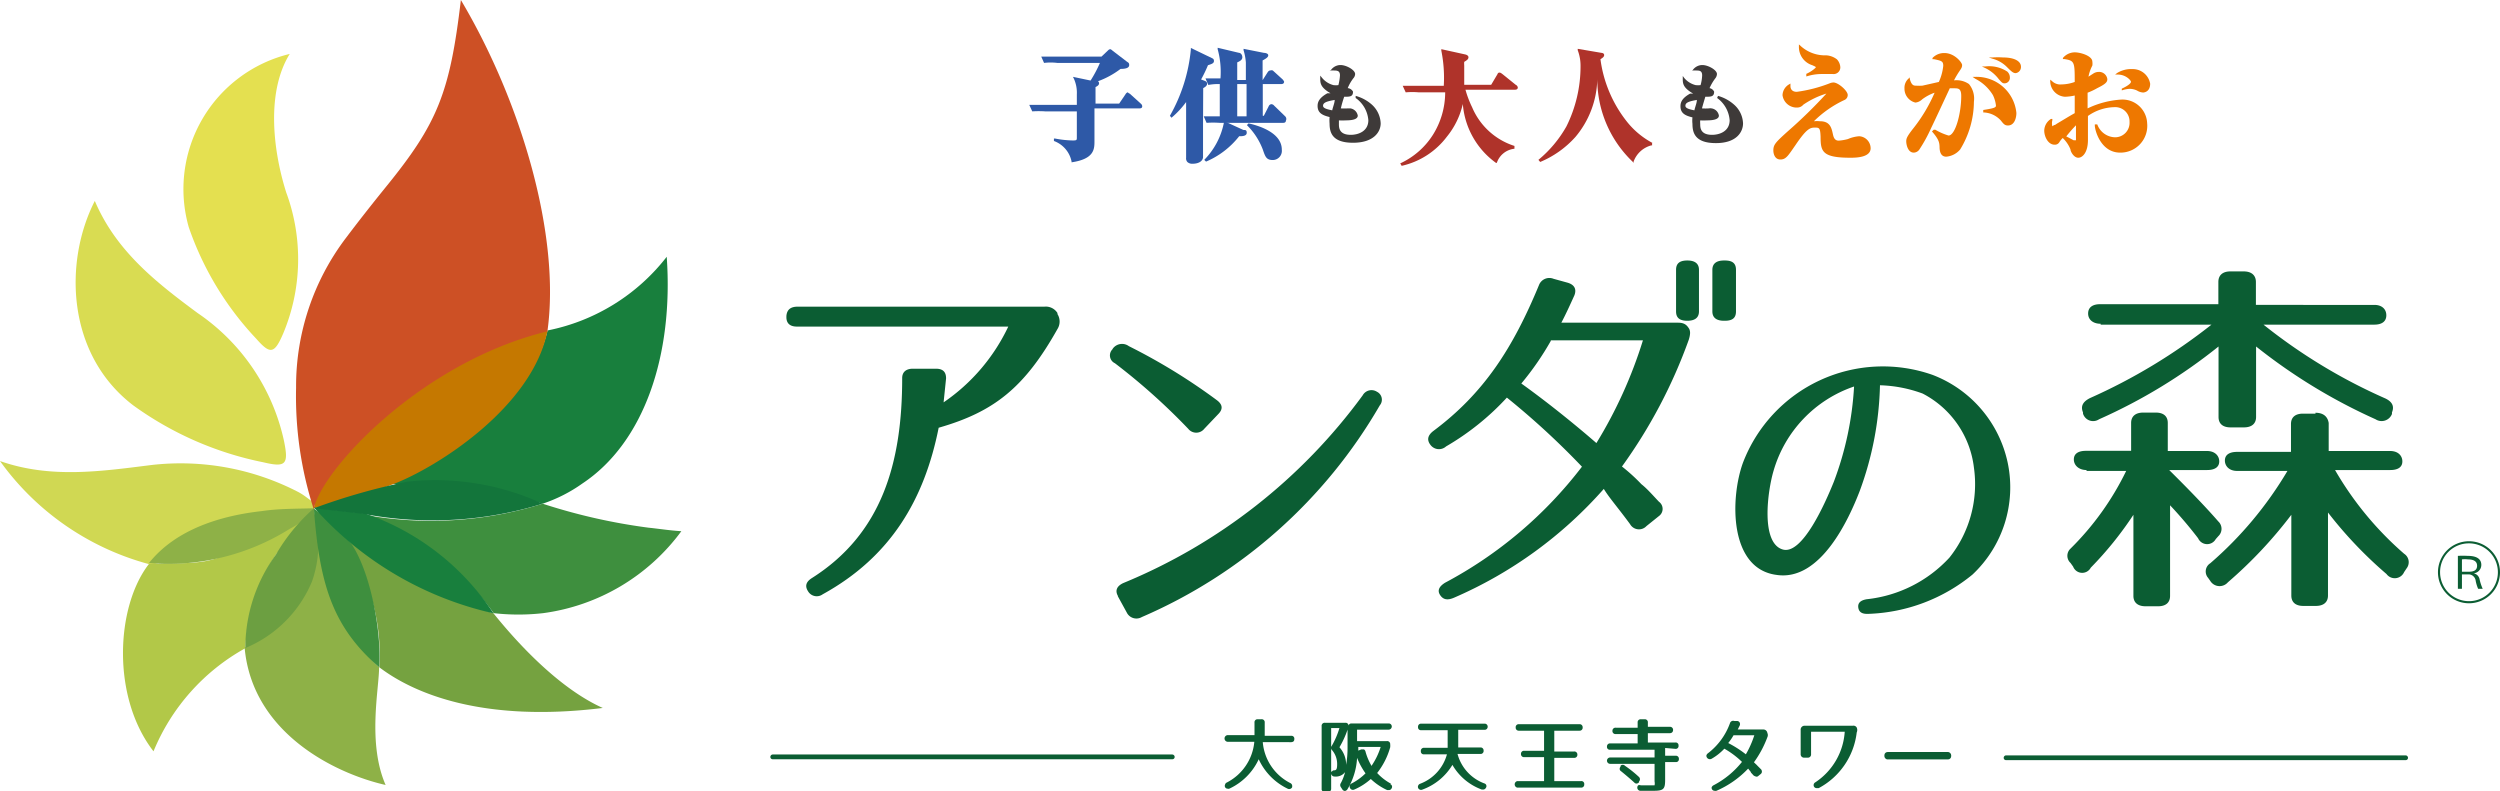 <svg xmlns="http://www.w3.org/2000/svg" viewBox="0 0 141.85 44.89"><defs><style>.cls-1{fill:#0b5d33;}.cls-2{fill:#d0d853;}.cls-3{fill:#b2c848;}.cls-4{fill:#187f3d;}.cls-5{fill:#d9dc52;}.cls-6{fill:#3e8f3e;}.cls-7{fill:#8eb147;}.cls-8{fill:#c57800;}.cls-9{fill:#b3c749;}.cls-10{fill:#75a240;}.cls-11{fill:#6c9f41;}.cls-12{fill:#e4e050;}.cls-13{fill:#cd5025;}.cls-14{fill:#13753b;}.cls-15{fill:#2e59a7;}.cls-16{fill:#3e3a39;}.cls-17{fill:#af332a;}.cls-18{fill:#ee7800;}</style></defs><g id="レイヤー_2" data-name="レイヤー 2"><g id="レイヤー_1-2" data-name="レイヤー 1"><path class="cls-1" d="M60,17.82,60,17.76a.78.78,0,0,0-.74-.36h-14c-.39,0-.61.16-.64.53V18c0,.34.2.53.59.53h12a10.78,10.78,0,0,1-3.67,4.3l.14-1.36c0-.36-.17-.55-.58-.55h-1.3c-.39,0-.61.19-.61.53,0,4.78-1.13,8.83-5.14,11.36-.32.21-.39.45-.2.74l0,0a.57.57,0,0,0,.83.17c3.87-2.13,5.77-5.39,6.58-9.45C56.4,23.37,58.13,22,60,18.67A.8.8,0,0,0,60,17.82Zm3.12,2,0,0a.49.49,0,0,0,.14.79,35.72,35.72,0,0,1,4.16,3.72.58.58,0,0,0,.91,0l.79-.83c.28-.28.26-.54-.07-.79a33.6,33.6,0,0,0-5-3.07A.65.65,0,0,0,63.14,19.78Zm.3,14,.51.93a.61.61,0,0,0,.86.26A28.76,28.76,0,0,0,78.29,23a.5.5,0,0,0-.16-.77.57.57,0,0,0-.81.2A31.84,31.84,0,0,1,63.74,33.08C63.37,33.25,63.25,33.51,63.44,33.83ZM95.23,18.31H88.59c.27-.51.49-1,.74-1.55.14-.36,0-.62-.42-.73l-.76-.21a.63.63,0,0,0-.83.36c-1.47,3.55-3.11,6.13-6,8.28-.32.25-.37.51-.15.79a.6.6,0,0,0,.88.08,14.74,14.74,0,0,0,3.45-2.77,44.22,44.22,0,0,1,4.26,3.92A23.87,23.87,0,0,1,82,33.06c-.34.21-.46.44-.29.7s.41.32.8.15A24.06,24.06,0,0,0,91,27.74c.31.51.8,1.06,1.49,2a.58.58,0,0,0,.93.11l.71-.57a.5.5,0,0,0,0-.81c-.37-.39-.66-.73-1-1a10.16,10.16,0,0,0-1.1-1,29,29,0,0,0,3.79-7.19c.1-.32.1-.51,0-.66S95.59,18.31,95.23,18.31Zm-7.25,1h5.24a25.64,25.64,0,0,1-2.64,5.83c-1.37-1.19-2.92-2.42-4.26-3.38A16.25,16.25,0,0,0,88,19.33Zm8.42-4c0-.36-.24-.53-.66-.53h0c-.44,0-.64.17-.64.53v2.36c0,.36.2.53.64.53h0c.42,0,.66-.17.66-.53Zm2.1,0c0-.36-.19-.53-.63-.53h-.05c-.42,0-.66.17-.66.53v2.36c0,.36.24.53.66.53h.05c.44,0,.63-.17.63-.53ZM111.92,32.6a6.79,6.79,0,0,0,2-6.33,6.86,6.86,0,0,0-4.27-5,8.5,8.5,0,0,0-10.76,5c-.72,2-.79,6,1.91,6.35,2.5.38,4.11-3.18,4.72-4.76a18.48,18.48,0,0,0,1.15-6,7.56,7.56,0,0,1,2.42.47A5.45,5.45,0,0,1,112,26.53a6.69,6.69,0,0,1-1.39,5.11A7.45,7.45,0,0,1,105.92,34c-.35.06-.52.21-.48.48s.24.37.59.35A9.83,9.83,0,0,0,111.92,32.6Zm-11.29-5.88a7.15,7.15,0,0,1,4.57-4.79,18.13,18.13,0,0,1-1.15,5.41c-.48,1.19-1.78,4.15-2.89,3.84C99.89,30.82,100.29,27.87,100.63,26.72Zm17.76,0h2.25a16,16,0,0,1-3.16,4.41.55.55,0,0,0,0,.81l.15.21a.55.55,0,0,0,1,.06,19.86,19.86,0,0,0,2.42-3v4.6c0,.38.25.59.69.59h.71c.44,0,.68-.21.68-.59V28.67a24.16,24.16,0,0,1,1.59,1.87.56.56,0,0,0,1,.05l.15-.17a.57.57,0,0,0,0-.83c-.74-.85-1.69-1.83-2.79-2.92h2.15c.44,0,.69-.17.69-.49s-.25-.59-.69-.59H123V24c0-.38-.24-.59-.68-.59h-.71c-.44,0-.69.21-.69.59v1.58h-2.56c-.45,0-.69.17-.69.49S117.94,26.67,118.39,26.67Zm.8-8.3h6.29a32.29,32.29,0,0,1-6.9,4.17c-.39.2-.54.45-.39.81l0,.07a.6.6,0,0,0,.91.32,30.75,30.75,0,0,0,6.78-4.13v4c0,.38.24.59.68.59h.76c.44,0,.69-.21.69-.59v-4a31.74,31.74,0,0,0,6.78,4.13.63.63,0,0,0,.93-.3l0-.09c.15-.36,0-.61-.37-.79a31.3,31.3,0,0,1-6.92-4.19h6.29c.44,0,.68-.19.68-.53s-.24-.59-.68-.59H128V16c0-.38-.25-.6-.69-.6h-.76c-.44,0-.68.22-.68.6v1.26h-6.71c-.44,0-.68.19-.68.53S118.75,18.37,119.19,18.37Zm12.19,5.05h-.71c-.44,0-.68.21-.68.59v1.58h-3.06c-.44,0-.69.17-.69.49s.25.59.69.59h2.86a21.15,21.15,0,0,1-4.38,5.24.55.55,0,0,0-.12.83l.12.17a.62.62,0,0,0,1,.08,25,25,0,0,0,3.6-3.83v4.58c0,.38.24.59.68.59h.71c.44,0,.69-.21.69-.59V29.08a23.67,23.67,0,0,0,3.32,3.49.58.58,0,0,0,1-.11l.14-.21a.57.57,0,0,0-.14-.83,18.59,18.59,0,0,1-3.92-4.75h3.13c.45,0,.69-.17.69-.49s-.24-.59-.69-.59h-3.49V24C132.07,23.63,131.82,23.42,131.38,23.42Zm10.47,9a1.76,1.76,0,1,0-1.76,1.76A1.76,1.76,0,0,0,141.85,32.47Zm-1.76-1.64a1.64,1.64,0,1,1-1.64,1.64A1.63,1.63,0,0,1,140.09,30.83Zm-.63,2.58h.23v-.82h.36a.41.41,0,0,1,.42.36,2.1,2.1,0,0,0,.14.46h.26a2.63,2.63,0,0,1-.18-.55.43.43,0,0,0-.33-.33h0a.48.48,0,0,0,.43-.48c0-.23-.13-.51-.77-.51a4.75,4.75,0,0,0-.56,0Zm.23-1.67a1.3,1.3,0,0,1,.34,0c.34,0,.52.12.52.36s-.16.34-.47.34h-.39Z"/><path class="cls-1" d="M66.51,43.08H43.84a.13.13,0,0,1-.13-.13.14.14,0,0,1,.13-.14H66.51a.14.14,0,0,1,.14.14A.13.13,0,0,1,66.51,43.08ZM136.63,43a.14.14,0,0,0-.13-.14H113.83a.14.14,0,0,0-.14.14.13.13,0,0,0,.14.13H136.5A.13.13,0,0,0,136.63,43Z"/><path class="cls-2" d="M8.81,32H8.42A15.29,15.29,0,0,1,0,26.16c2.85,1,5.69.59,8.55.23a14.51,14.51,0,0,1,8.38,1.53c.41.22.62.45.79.52s.07.29.1.43v.07C17.7,29.3,8.81,32,8.81,32Z"/><path class="cls-3" d="M8.71,42.63C6.32,39.55,6.57,34.42,8.45,32h.4c.87-.06,1.73,0,2.61-.13,1.83-.23,4.15-2,5.81-2.64,0,.61-1.3,1.8-1.61,2.24a10.67,10.67,0,0,0-1.74,5.31A11.82,11.82,0,0,0,8.71,42.63Z"/><path class="cls-4" d="M31.07,18.75a11.36,11.36,0,0,0,6.76-4.18c.39,5.56-1.27,10.53-4.78,12.86a8.54,8.54,0,0,1-2.26,1.15c-2.05-.66-4.52-1.47-7-1.15a2.39,2.39,0,0,1-2-.23A18.89,18.89,0,0,0,28.34,23,7.85,7.85,0,0,0,31.07,18.75Z"/><path class="cls-5" d="M5.38,11.4c1.21,2.85,3.49,4.63,5.83,6.36A11.8,11.8,0,0,1,16.11,25c.28,1.35.12,1.54-1.17,1.23A18.94,18.94,0,0,1,7.56,23C3.76,20.1,3.62,14.84,5.38,11.4Z"/><path class="cls-6" d="M30.79,28.58a33.3,33.3,0,0,0,6,1.36c.59.06,1.21.16,1.87.2a11.66,11.66,0,0,1-7.84,4.65,12.44,12.44,0,0,1-2.81,0A13.74,13.74,0,0,0,21.84,30c-.42-.17-1.09-.07-1.15-.79A21.08,21.08,0,0,0,30.79,28.58Z"/><path class="cls-7" d="M21.51,37.86c0,1.23-.67,4.3.37,6.68-2.79-.63-7.56-2.9-8-7.79A6.51,6.51,0,0,0,17.12,33c.3-.71.08-2.41,1-2.83C18.53,32.82,19.26,35.82,21.51,37.86Z"/><path class="cls-8" d="M31.07,18.75c-.85,4.35-6.29,7.78-8.76,8.72a27.93,27.93,0,0,1-4.5,1.37C18.4,24.52,24.44,20.07,31.07,18.75Z"/><path class="cls-7" d="M17.81,28.84A3.73,3.73,0,0,1,16.45,30a13,13,0,0,1-8,1.95C10,30,12.6,29.25,14.85,29,15.79,28.86,16.72,28.87,17.81,28.84Z"/><path class="cls-9" d="M16.45,30l.32-.29Z"/><path class="cls-10" d="M28,34.8c1.07,1.33,3.53,4.17,6.2,5.37-6.78.84-10.71-.81-12.68-2.31a11.16,11.16,0,0,0-1.19-5.8,9.46,9.46,0,0,1-.55-1.63c.43.29,1.09.64,1.51.94A25.26,25.26,0,0,0,28,34.8Z"/><path class="cls-11" d="M17.81,28.84c.11.67.14.9.24,1.58A6.41,6.41,0,0,1,17.7,33a7,7,0,0,1-3.78,3.77,9,9,0,0,1,1.74-5.31A10.5,10.5,0,0,1,17.81,28.84Z"/><path class="cls-6" d="M19.68,30.52c1.27,1.45,2,5.29,1.83,7.34-2.59-2.25-3.38-4.62-3.7-9A12.21,12.21,0,0,1,19.68,30.52Z"/><path class="cls-4" d="M28,34.8a19.28,19.28,0,0,1-10.18-6l2.88.33A14.24,14.24,0,0,1,28,34.8Z"/><path class="cls-12" d="M16.44,3.06c-1.3,2.09-1,5.32-.2,7.86a10.92,10.92,0,0,1-.17,8c-.5,1.16-.73,1.21-1.53.3a17.5,17.5,0,0,1-3.83-6.33A7.89,7.89,0,0,1,16.44,3.06Z"/><path class="cls-13" d="M26.15,0c-.62,5.25-1.32,7-4.24,10.59-.76.94-1.52,1.9-2.25,2.87A13.91,13.91,0,0,0,16.8,22a20.89,20.89,0,0,0,1,6.89c.45-2.25,6.11-8.35,13.26-10.09C31.81,13.45,29.63,5.86,26.15,0Z"/><path class="cls-14" d="M18.14,28.88l2.55.29a21.08,21.08,0,0,0,10.1-.59,14.57,14.57,0,0,0-7.68-1.25,35.75,35.75,0,0,0-5.3,1.51C17.91,28.84,18,28.87,18.14,28.88Z"/><path class="cls-15" d="M64.11,5.32C64,5.27,64,5.24,64,5.24s-.08,0-.14.11l-.36.53H62.16V4.94c.1-.05.2-.11.2-.21a.14.14,0,0,0-.06-.12,4.9,4.9,0,0,0,1.28-.7c.37,0,.49-.09.49-.22s-.06-.14-.14-.2l-.81-.62A.34.34,0,0,0,63,2.79a.2.2,0,0,0-.12.06l-.38.36H60.16c-.08,0-.56,0-1,0h-.08l.16.36h0a3.09,3.09,0,0,1,.75,0h2.42a7.22,7.22,0,0,1-.53,1l-1-.21.05.1a1.94,1.94,0,0,1,.17.9v.59H59.47c-.17,0-.59,0-1,0H58.4l.17.37h0a5.36,5.36,0,0,1,.74,0h1.79V7.79c0,.16,0,.18-.24.18a5.81,5.81,0,0,1-1-.11h-.06V8l0,0a1.57,1.57,0,0,1,1,1.16l0,.05h0c1.3-.19,1.3-.76,1.3-1.21V6.15h2.56c.13,0,.15-.07.15-.12a.2.2,0,0,0-.07-.14Z"/><path class="cls-15" d="M68.27,5V5c.11-.06.22-.13.22-.25s-.1-.15-.18-.18l-.16-.06a7.86,7.86,0,0,0,.39-.81c.22-.07.34-.11.34-.24s-.08-.14-.13-.17l-1.18-.57v.08a9.38,9.38,0,0,1-1.19,3.77l0,0,.09.11,0,0a5.06,5.06,0,0,0,.83-.89v.76c0,.8,0,1.62,0,1.94v.46a.31.31,0,0,0,.07.24.4.4,0,0,0,.31.1c.26,0,.55-.1.58-.36,0,0,0-.64,0-1.84Z"/><path class="cls-15" d="M70.84,7h0l-.09.1,0,0a3.89,3.89,0,0,1,.9,1.38c.14.41.2.6.57.6a.52.52,0,0,0,.51-.58C72.74,7.48,71.29,7.1,70.84,7Z"/><path class="cls-15" d="M70.54,7.37l-1.09-.5,0,.06a4.16,4.16,0,0,1-1.12,2.14l0,0,.1.1h0a4.74,4.74,0,0,0,1.88-1.44c.16,0,.43,0,.43-.2S70.6,7.39,70.54,7.37Z"/><path class="cls-15" d="M72.92,6.6,72.3,6a.23.23,0,0,0-.16-.09A.19.19,0,0,0,72,6l-.29.57h-.06V4.77H72.7c.15,0,.16-.1.16-.13s-.06-.11-.09-.14L72.22,4l0,0A.23.23,0,0,0,72.07,4c-.08,0-.13.08-.15.11l-.28.44V3.43c.18-.1.32-.18.32-.29S71.79,3,71.72,3l-1.16-.23,0,.08a3.24,3.24,0,0,1,.13.69v.37c0,.22,0,.49,0,.63H70.2v-1c.13-.06.29-.13.29-.29S70.38,3,70.31,3l-1.22-.29,0,.08a4.89,4.89,0,0,1,.16,1.66v0l-.76,0h-.09l.16.37h0a3.08,3.08,0,0,1,.65-.05V6.6c-.26,0-.61,0-.89,0H68.3l.16.37h0a5.36,5.36,0,0,1,.74,0h3.61c.14,0,.15-.09.15-.12A.21.21,0,0,0,72.92,6.6ZM70.73,4.77V6.6H70.2V4.77Z"/><path class="cls-16" d="M77.81,5.91a2.3,2.3,0,0,0-.89-.47l0,0,0,.12,0,0a1.7,1.7,0,0,1,.72,1.26c0,.61-.54.83-1,.83-.67,0-.67-.42-.67-.62v-.2a3.46,3.46,0,0,0,.39,0c.45,0,.68-.09.68-.27a.5.5,0,0,0-.42-.41l-.15,0a3,3,0,0,1-.39,0,6,6,0,0,1,.19-.66c.32,0,.5,0,.5-.29A.38.38,0,0,0,76.47,5a2.37,2.37,0,0,1,.32-.56.38.38,0,0,0,.1-.24c0-.23-.5-.51-.83-.51a.67.67,0,0,0-.54.28L75.44,4h.2c.22,0,.39,0,.39.28a3,3,0,0,1-.09.55,1.2,1.2,0,0,1-.28,0A1.24,1.24,0,0,1,75,4.4l-.09-.11v.14c0,.28,0,.52.58.86l0,0-.1,0-.07,0c-.49.27-.56.52-.56.72,0,.39.26.53.68.63a2.14,2.14,0,0,0,0,.37c0,.51.15,1.09,1.33,1.09S78.34,7.48,78.34,7A1.51,1.51,0,0,0,77.81,5.91ZM75.07,6c0-.18.21-.25.66-.33,0,.17-.09.36-.14.59C75.22,6.19,75.07,6.12,75.07,6Z"/><path class="cls-17" d="M85.27,4.22c-.08-.06-.13-.1-.18-.1s-.09,0-.13.1l-.35.59H83.08V4.57c0-.31,0-.74,0-.86a1.09,1.09,0,0,1,0-.2v0h0c.15-.09.24-.15.24-.26s-.14-.15-.18-.16l-1.36-.3v.08a7.78,7.78,0,0,1,.14,2H80.68c-.33,0-.65,0-1,0h-.09l.17.37h0a4.13,4.13,0,0,1,.74,0H82a4.54,4.54,0,0,1-.69,2.4,4.34,4.34,0,0,1-1.86,1.63l0,0,.08.14h0A4.42,4.42,0,0,0,82.1,7.75,4.5,4.5,0,0,0,83,5.9a4.56,4.56,0,0,0,1.88,3.34l.05,0,0,0a1.18,1.18,0,0,1,1-.8h0V8.28h0a3.88,3.88,0,0,1-2.4-2.19,5.84,5.84,0,0,1-.38-1h2.81c.15,0,.16-.09.16-.13A.21.21,0,0,0,86,4.81Z"/><path class="cls-17" d="M93.76,8.11a4.64,4.64,0,0,1-1.49-1.26,7.21,7.21,0,0,1-1.46-3.49c.14-.09.21-.14.21-.24S90.9,3,90.87,3h0l-1.35-.23,0,.08a2.49,2.49,0,0,1,.16.91,7.65,7.65,0,0,1-.8,3.41,6.77,6.77,0,0,1-1.59,1.9l0,0,.1.12,0,0a5.54,5.54,0,0,0,2-1.42,5.27,5.27,0,0,0,1.24-3.27,6.48,6.48,0,0,0,2,4.67l.06.07,0-.07a1.47,1.47,0,0,1,1-.92l.05,0V8.12Z"/><path class="cls-16" d="M98.36,5.91a2.31,2.31,0,0,0-.88-.47l0,0-.05.12,0,0a1.72,1.72,0,0,1,.71,1.26c0,.61-.54.83-1,.83-.67,0-.67-.42-.67-.62a1.09,1.09,0,0,1,0-.2,3.26,3.26,0,0,0,.38,0c.45,0,.68-.09.68-.27a.49.49,0,0,0-.42-.41.37.37,0,0,0-.14,0,2.91,2.91,0,0,1-.4,0c.06-.23.14-.49.19-.66.32,0,.5,0,.5-.29A.37.37,0,0,0,97,5a2.76,2.76,0,0,1,.33-.56.42.42,0,0,0,.09-.24c0-.23-.5-.51-.83-.51a.67.67,0,0,0-.54.28L96,4h.2c.22,0,.38,0,.38.28a2.29,2.29,0,0,1-.09.55,1.37,1.37,0,0,1-.28,0,1.24,1.24,0,0,1-.65-.41l-.08-.11v.14c0,.28,0,.52.59.86,0,0,0,0,0,0l-.1,0-.07,0c-.49.27-.55.52-.55.72,0,.39.26.53.68.63a1.62,1.62,0,0,0,0,.37c0,.51.15,1.09,1.33,1.09S98.9,7.48,98.9,7A1.49,1.49,0,0,0,98.36,5.91ZM95.63,6c0-.18.2-.25.65-.33,0,.17-.09.36-.14.59C95.77,6.19,95.63,6.12,95.63,6Z"/><path class="cls-18" d="M102.83,3.7c.2.09.2.1.2.12s-.22.23-.54.37l0,0,0,.15,0,0a2.81,2.81,0,0,1,.84-.14h.17l.16,0,.33,0a.38.38,0,0,0,.43-.39.72.72,0,0,0-.19-.44h0a1.09,1.09,0,0,0-.61-.23h0a2.06,2.06,0,0,1-1.45-.53l-.1-.09,0,.14A1.08,1.08,0,0,0,102.83,3.7Z"/><path class="cls-18" d="M105.49,7.73a2,2,0,0,0-.64.16,2.76,2.76,0,0,1-.52.09c-.23,0-.29-.18-.33-.36v0c-.08-.38-.17-.74-.73-.74a1.69,1.69,0,0,0-.35,0,6.15,6.15,0,0,1,1.72-1.2h0a.31.31,0,0,0,.2-.29c0-.24-.54-.71-.81-.71a.59.59,0,0,0-.22.05,8.07,8.07,0,0,1-1.86.48c-.35,0-.36-.27-.36-.32v0l0-.15-.1.06a.74.74,0,0,0-.35.6.81.81,0,0,0,.88.7.45.45,0,0,0,.3-.16,4.79,4.79,0,0,1,1.31-.63h0a27.1,27.1,0,0,1-2.19,2.14c-.71.64-.82.76-.82,1.09,0,.18.08.51.4.51s.44-.22.85-.81c.62-.92.83-1,1.09-1s.32,0,.34.52c0,.84.1,1.19,1.69,1.19.27,0,1.15,0,1.15-.54A.69.69,0,0,0,105.49,7.73Z"/><path class="cls-18" d="M113.64,3.26a4.1,4.1,0,0,0-.57,0l-.23,0,.21.07a1.8,1.8,0,0,1,.82.47c.26.26.36.35.5.35a.35.35,0,0,0,.3-.36C114.67,3.47,114.3,3.26,113.64,3.26Z"/><path class="cls-18" d="M110.87,4.56h0a4.91,4.91,0,0,1,.3-.51l0,0c.1-.15.16-.22.16-.36s-.43-.68-1-.68a.9.9,0,0,0-.68.28l0,.07.09,0c.44.09.52.12.52.38a2.92,2.92,0,0,1-.25.91l-.93.21a2.52,2.52,0,0,1-.37,0c-.11,0-.25,0-.35-.39l0-.08-.06.06a.7.7,0,0,0-.24.56.81.81,0,0,0,.62.81.64.64,0,0,0,.38-.18,2.57,2.57,0,0,1,.71-.38,8.94,8.94,0,0,1-1.19,2c-.38.48-.42.6-.42.76s.08.64.43.64a.4.4,0,0,0,.31-.17,8.48,8.48,0,0,0,.67-1.22c.15-.3.79-1.68,1-2.13l.06-.13h0l.24,0c.24,0,.41,0,.41.44,0,1-.34,2.24-.72,2.24a3.24,3.24,0,0,1-.75-.33l-.09,0-.1.1,0,0c.41.46.42.66.43.86,0,.4.14.57.38.57a1.16,1.16,0,0,0,.79-.41h0A5.24,5.24,0,0,0,112,5.77a1.3,1.3,0,0,0-.28-1A1.24,1.24,0,0,0,110.87,4.56Z"/><path class="cls-18" d="M113.41,4.49c.16.18.21.24.33.24a.31.31,0,0,0,.3-.33.45.45,0,0,0-.15-.34,1.87,1.87,0,0,0-1.24-.29l-.2,0,.19.09A2.12,2.12,0,0,1,113.41,4.49Z"/><path class="cls-18" d="M112.11,4.36l-.19,0,.16.11a2.49,2.49,0,0,1,1,.93,1.8,1.8,0,0,1,.17.59c0,.1-.06.15-.72.25h0l0,.14h0a1.39,1.39,0,0,1,1,.46h0c.15.19.22.28.4.28.38,0,.48-.45.48-.71A2.27,2.27,0,0,0,112.11,4.36Z"/><path class="cls-18" d="M120.37,5.65a5.13,5.13,0,0,0-1.92.5c0-.37,0-.45,0-.89A3.63,3.63,0,0,0,119,5c.49-.24.57-.35.57-.51a.47.47,0,0,0-.49-.41.56.56,0,0,0-.3.09l-.28.18a2.27,2.27,0,0,1,.22-.63.78.78,0,0,0,0-.22c0-.33-.67-.53-1-.53a.88.88,0,0,0-.67.32l0,.06.07,0c.59.09.6.16.6,1.3a2.27,2.27,0,0,1-.75.14.67.67,0,0,1-.55-.2l-.09-.07v.11a.89.89,0,0,0,.84.86,2.94,2.94,0,0,0,.55-.07c0,.48,0,.56,0,1-.36.2-.66.39-1,.59l-.12.08c-.08,0-.11.07-.15.07h0a.69.69,0,0,1,0-.34V6.75l-.08,0a.8.8,0,0,0-.38.66c0,.33.21.8.59.8a.29.29,0,0,0,.26-.13l0,0a1.22,1.22,0,0,1,.2-.25,1.85,1.85,0,0,1,.44.65h0c0,.12.19.47.44.47s.55-.31.55-1c0,0,0-.18,0-.32s0-.3,0-.36,0-.15,0-.42V6.58a2.69,2.69,0,0,1,1.51-.5.81.81,0,0,1,.85.84.82.82,0,0,1-.83.87,1.1,1.1,0,0,1-1-.73l0,0h-.14v.06c0,.26.33,1.54,1.44,1.54A1.52,1.52,0,0,0,121.83,7,1.4,1.4,0,0,0,120.37,5.65Zm-2.58,1.46v.65c0,.17,0,.19,0,.2l-.13,0-.28-.15-.14-.07A7.43,7.43,0,0,1,117.79,7.11Z"/><path class="cls-18" d="M121,3.92a1.51,1.51,0,0,0-.87.22l-.12.09h.16a.94.94,0,0,1,.64.26c.08.08.1.13.1.15s0,.15-.52.39l0,0,0,.1,0,0h0a1.62,1.62,0,0,1,.46-.09,1,1,0,0,1,.41.1.74.74,0,0,0,.34.11s.4,0,.4-.5A1,1,0,0,0,121,3.92Z"/><path class="cls-1" d="M73.44,41.93a.16.16,0,0,0-.18-.18h-1.5V41a.17.17,0,0,0-.19-.19h-.21a.17.17,0,0,0-.18.19v.71H69.67a.19.19,0,0,0,0,.38h1.5a2.89,2.89,0,0,1-1.56,2.31.17.17,0,0,0-.1.12.16.16,0,0,0,0,.14l0,0a.16.16,0,0,0,.15.09.15.15,0,0,0,.09,0,3.43,3.43,0,0,0,1.67-1.67,3.45,3.45,0,0,0,1.64,1.67.19.19,0,0,0,.25-.07l0,0a.23.23,0,0,0,0-.14.18.18,0,0,0-.1-.11,2.87,2.87,0,0,1-1.56-2.32h1.49C73.38,42.13,73.44,42.06,73.44,41.93Z"/><path class="cls-1" d="M78.93,44.47a3,3,0,0,1-.79-.61,4.19,4.19,0,0,0,.74-1.46.88.88,0,0,0,0-.17v0a.17.17,0,0,0-.19-.18H77v-.65h1.78a.18.18,0,0,0,.19-.18.17.17,0,0,0-.19-.17H76.68a.15.15,0,0,0-.16.12.17.17,0,0,0-.18-.16H75.17a.17.17,0,0,0-.18.19v3.55a.16.16,0,0,0,.18.18h.17a.17.17,0,0,0,.19-.18v-.85h0a.19.19,0,0,0,.2.16.66.66,0,0,0,.59-.25,2.67,2.67,0,0,1-.24.62.2.2,0,0,0,0,.23l.09.14a.19.19,0,0,0,.14.08h0a.21.21,0,0,0,.14-.09A3.81,3.81,0,0,0,77,43a4.25,4.25,0,0,0,.48.88,3.24,3.24,0,0,1-.8.58.18.18,0,0,0-.08.25v0a.18.18,0,0,0,.24.09,3.44,3.44,0,0,0,.94-.6,3.38,3.38,0,0,0,.93.63l.1,0a.17.17,0,0,0,.15-.1l0,0a.16.16,0,0,0-.08-.24Zm-1.1-1a3.27,3.27,0,0,1-.35-.82.2.2,0,0,0-.09-.13h-.15l-.17.07,0,0h0v-.21h1.27A4,4,0,0,1,77.83,43.44Zm-2.3.36V41.31H76a4.69,4.69,0,0,1-.43,1,.19.19,0,0,0,0,.24,1.21,1.21,0,0,1,.3.81c0,.33-.07.35-.2.35h0a.16.16,0,0,0-.09.06A.09.09,0,0,0,75.53,43.8ZM76,42.4a5.22,5.22,0,0,0,.46-1v1a5.73,5.73,0,0,1-.08,1A1.48,1.48,0,0,0,76,42.4Z"/><path class="cls-1" d="M84.41,41.25a.17.17,0,0,0-.18-.19H80.64a.17.17,0,0,0-.18.19.16.16,0,0,0,.18.18h1.5v1H80.8a.17.17,0,0,0-.18.19.16.16,0,0,0,.18.18h1.3a2.48,2.48,0,0,1-1.52,1.67.18.18,0,0,0-.11.1.17.17,0,0,0,0,.15l0,0a.18.18,0,0,0,.24.08,3.3,3.3,0,0,0,1.7-1.4,3.18,3.18,0,0,0,1.67,1.4l.08,0a.18.18,0,0,0,.15-.1l0,0a.16.16,0,0,0-.09-.25,2.46,2.46,0,0,1-1.52-1.67h1.3a.17.17,0,0,0,.18-.19.17.17,0,0,0-.18-.18H82.74l0-1h1.51A.17.17,0,0,0,84.41,41.25Z"/><path class="cls-1" d="M89.71,44.32H88.19V43h1.12a.17.17,0,0,0,.19-.18.17.17,0,0,0-.19-.18H88.19V41.46h1.43a.17.17,0,0,0,.18-.19.17.17,0,0,0-.18-.18H86.18a.17.17,0,0,0-.18.19.17.17,0,0,0,.18.18h1.43V42.6H86.49a.17.17,0,0,0-.19.18.17.17,0,0,0,.19.18h1.12v1.36H86.09a.19.19,0,0,0,0,.37h3.62a.17.17,0,0,0,.18-.19A.16.16,0,0,0,89.71,44.32Z"/><path class="cls-1" d="M95.06,42.49a.16.16,0,0,0,.18-.18.16.16,0,0,0-.18-.18H93.5V41.6h1.25a.17.17,0,0,0,.18-.17.17.17,0,0,0-.18-.19H93.5V41a.17.17,0,0,0-.18-.19H93.1a.17.17,0,0,0-.18.19v.29H91.68a.17.17,0,0,0-.19.17.17.17,0,0,0,.19.19h1.24v.53H91.36a.17.17,0,0,0-.18.18.16.16,0,0,0,.18.18h2.52v.44H91.36a.18.18,0,1,0,0,.36h2.52v1a.53.53,0,0,1,0,.22h-.78a.21.21,0,0,0-.15,0,.18.18,0,0,0-.05.13.18.18,0,0,0,.19.18h.69c.61,0,.7-.08.7-.63v-1h.6a.16.16,0,0,0,.18-.17.17.17,0,0,0-.18-.19h-.6v-.44Z"/><path class="cls-1" d="M93,44.34a.18.18,0,0,0,0-.25,6.75,6.75,0,0,0-.8-.64.17.17,0,0,0-.25,0l0,.05a.2.2,0,0,0-.05.14.16.16,0,0,0,.08.12c.21.17.45.37.75.64a.17.17,0,0,0,.12.06.19.19,0,0,0,.15-.08Z"/><path class="cls-1" d="M100.05,41.39H98.6l.11-.22a.2.2,0,0,0,0-.17.17.17,0,0,0-.13-.09l-.17,0a.19.19,0,0,0-.25.12,3.75,3.75,0,0,1-1.25,1.71.22.22,0,0,0-.09.13.2.2,0,0,0,.3.18,3.06,3.06,0,0,0,.72-.57,4.9,4.9,0,0,1,1,.75,5.06,5.06,0,0,1-1.6,1.32.23.23,0,0,0-.12.12.17.17,0,0,0,.17.2.2.2,0,0,0,.1,0,5.47,5.47,0,0,0,1.8-1.26l.15.19c0,.05.08.1.12.16a.28.28,0,0,0,.14.09.15.15,0,0,0,.14,0l.16-.13a.17.17,0,0,0,.07-.14s0-.09-.06-.14l-.13-.13-.07-.07c-.07-.08-.14-.13-.19-.19a5.93,5.93,0,0,0,.76-1.42.28.28,0,0,0,0-.24A.23.23,0,0,0,100.05,41.39Zm-.51.33a5.53,5.53,0,0,1-.48,1.08,6.31,6.31,0,0,0-1-.64,3.11,3.11,0,0,0,.3-.44Z"/><path class="cls-1" d="M105.12,41.18h-2.7a.22.22,0,0,0-.25.24v1.37a.19.19,0,0,0,.2.2h.2a.18.18,0,0,0,.19-.2V41.52h1.91A3.73,3.73,0,0,1,103,44.39a.18.18,0,0,0-.07.25.18.18,0,0,0,.15.08l.11,0a4.12,4.12,0,0,0,2.16-3.16.34.34,0,0,0,0-.28A.21.21,0,0,0,105.12,41.18Z"/><rect class="cls-1" x="106.92" y="42.67" width="3.79" height="0.42" rx="0.18"/></g></g></svg>